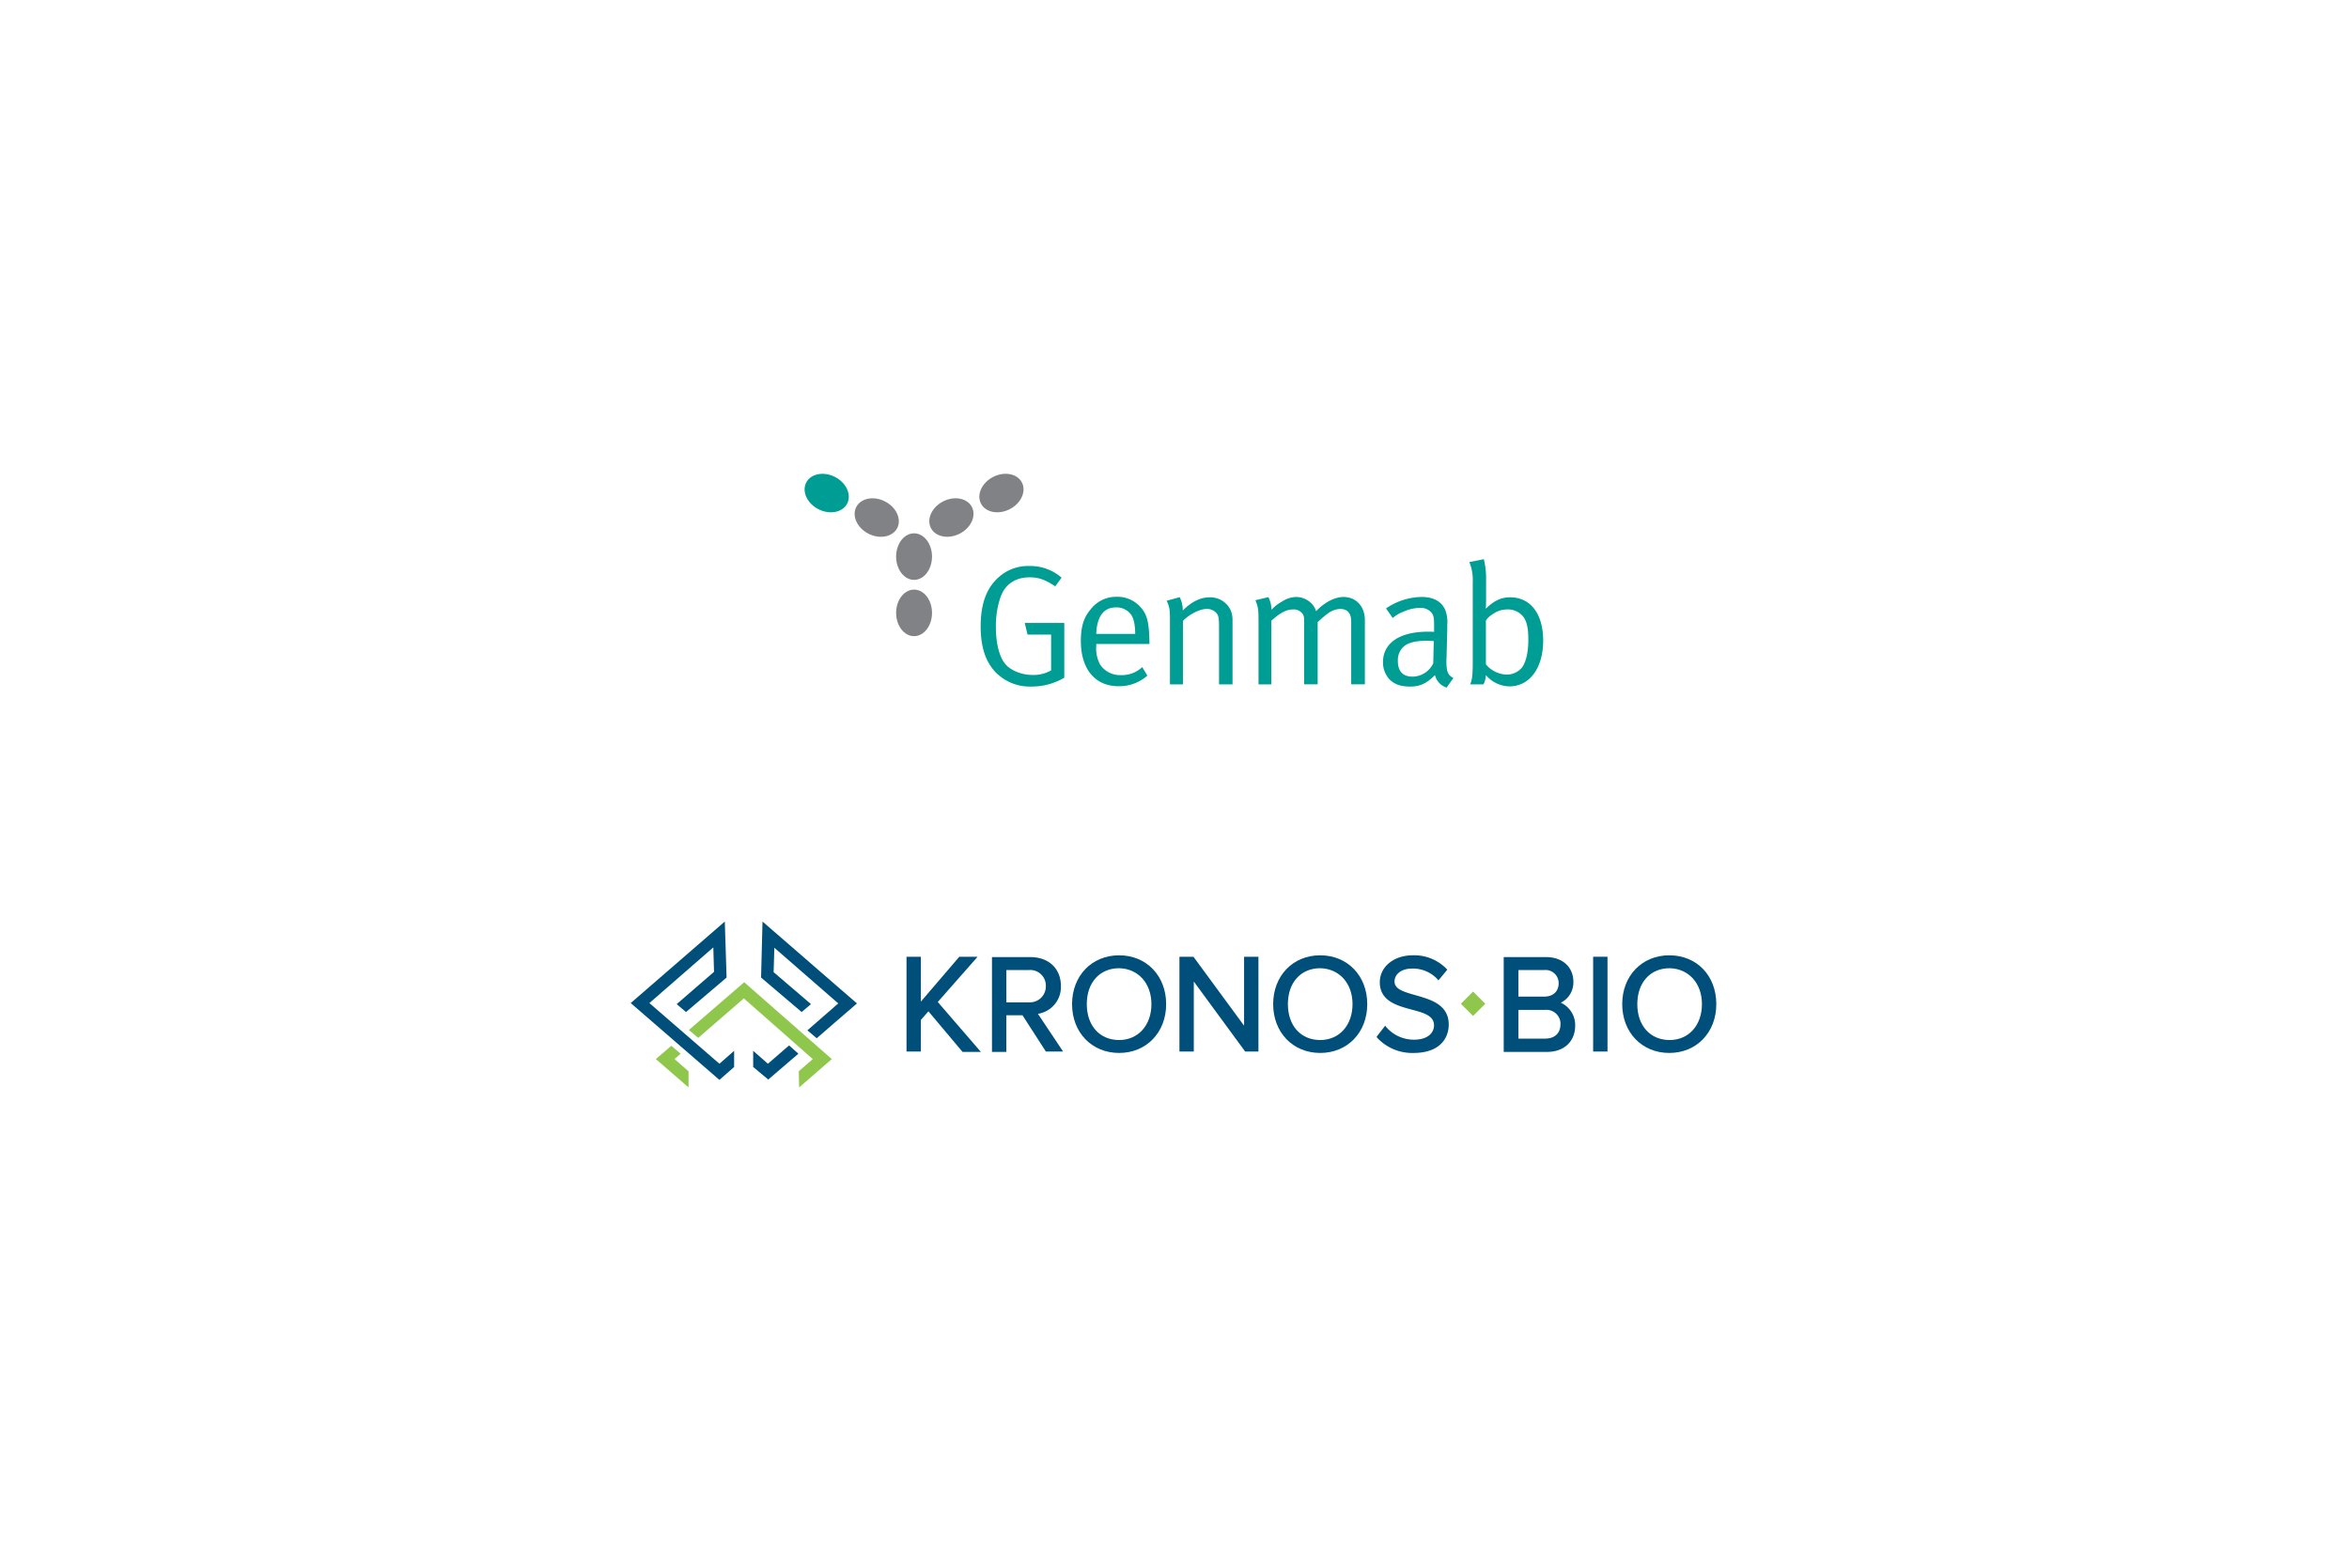 <svg xmlns="http://www.w3.org/2000/svg" xmlns:xlink="http://www.w3.org/1999/xlink" width="635" height="424" viewBox="0 0 635 424">
  <defs>
    <clipPath id="clip-path">
      <rect id="Rectangle_158935" data-name="Rectangle 158935" width="298" height="50" transform="translate(558 937)" fill="#dc156f"/>
    </clipPath>
    <clipPath id="clip-path-2">
      <rect id="Rectangle_158937" data-name="Rectangle 158937" width="200" height="57.803" transform="translate(714 3324)" fill="#dc156f"/>
    </clipPath>
    <clipPath id="clip-path-3">
      <rect id="Rectangle_158936" data-name="Rectangle 158936" width="199.667" height="57.803" fill="none"/>
    </clipPath>
  </defs>
  <g id="ls-emerging-biotechs-logos-1" transform="translate(-12606 5461.441)">
    <rect id="Rectangle_158932" data-name="Rectangle 158932" width="635" height="424" transform="translate(12606 -5461.441)" fill="none"/>
    <g id="Group_24817" data-name="Group 24817" transform="translate(0 1.035)">
      <g id="Mask_Group_10547" data-name="Mask Group 10547" transform="translate(12216.5 -6153.575)" clip-path="url(#clip-path)">
        <g id="kronos-rgb-logo" transform="translate(560 940.25)">
          <path id="Path_34173" data-name="Path 34173" d="M7,38.192l8.834,7.669V41.493l-3.786-3.3,1.65-1.456L11.174,34.6Z" transform="translate(-0.205 -1.011)" fill="#8fc64c"/>
          <path id="Path_34174" data-name="Path 34174" d="M96.021,9.8H91.07L80.683,21.935V9.8H76.8V35.429h3.883V26.886l2.039-2.33,9.222,10.97H96.9L85.246,22.032Z" transform="translate(-2.244 -0.286)" fill="#004f7a"/>
          <path id="Path_34175" data-name="Path 34175" d="M119.239,17.763c0-4.757-3.3-7.863-8.252-7.863H100.6V35.529h3.883v-9.9h4.368l6.31,9.8h4.66l-6.8-10.193A7.349,7.349,0,0,0,119.239,17.763Zm-14.756-4.368H110.6a4.232,4.232,0,0,1,4.563,4.368,4.309,4.309,0,0,1-4.174,4.368h-6.5Z" transform="translate(-2.94 -0.289)" fill="#004f7a"/>
          <path id="Path_34176" data-name="Path 34176" d="M135.617,9.4c-7.378,0-12.717,5.533-12.717,13.2s5.339,13.2,12.717,13.2,12.717-5.533,12.717-13.2S143,9.4,135.617,9.4Zm8.737,13.2c0,5.728-3.592,9.708-8.737,9.708-5.242,0-8.737-3.883-8.737-9.708s3.495-9.708,8.737-9.708C140.762,12.992,144.354,16.972,144.354,22.6Z" transform="translate(-3.591 -0.275)" fill="#004f7a"/>
          <path id="Path_34177" data-name="Path 34177" d="M170.274,28.439,156.586,9.8H152.8V35.429h3.883V16.5l13.882,18.93h3.592V9.8h-3.883Z" transform="translate(-4.465 -0.286)" fill="#004f7a"/>
          <path id="Path_34178" data-name="Path 34178" d="M191.617,9.4c-7.378,0-12.717,5.533-12.717,13.2s5.339,13.2,12.717,13.2,12.717-5.533,12.717-13.2S199,9.4,191.617,9.4Zm8.737,13.2c0,5.728-3.592,9.708-8.737,9.708-5.242,0-8.737-3.883-8.737-9.708s3.495-9.708,8.737-9.708c5.145.1,8.737,4.077,8.737,9.708Z" transform="translate(-5.228 -0.275)" fill="#004f7a"/>
          <path id="Path_34179" data-name="Path 34179" d="M218.184,20.175c-3.009-.874-5.631-1.553-5.631-3.689,0-2.039,1.942-3.495,4.66-3.495a9.083,9.083,0,0,1,6.893,2.815l.291.388,2.427-2.912-.291-.291A12.145,12.145,0,0,0,217.5,9.4c-5.145,0-8.931,3.106-8.931,7.281,0,5.048,4.563,6.31,8.543,7.378,3.3.874,6.116,1.65,6.116,4.271,0,1.844-1.456,3.883-5.436,3.883a9.865,9.865,0,0,1-7.475-3.4l-.291-.388-2.33,3.009.194.291a12.908,12.908,0,0,0,9.8,4.077c7.087,0,9.514-3.98,9.514-7.669C227.213,22.7,222.262,21.34,218.184,20.175Z" transform="translate(-6.07 -0.275)" fill="#004f7a"/>
          <path id="Path_34180" data-name="Path 34180" d="M258.535,22.229a6.1,6.1,0,0,0,3.4-5.631c0-3.98-2.912-6.7-7.378-6.7H243.1V35.529h11.746c4.563,0,7.572-2.815,7.572-7.087A6.65,6.65,0,0,0,258.535,22.229ZM247.08,13.395h6.99a3.549,3.549,0,0,1,3.883,3.592c0,2.136-1.456,3.592-3.883,3.592h-6.99Zm0,10.776h7.184a3.819,3.819,0,0,1,4.174,3.4v.485c0,2.427-1.553,3.883-4.174,3.883H247.08Z" transform="translate(-7.104 -0.289)" fill="#004f7a"/>
          <rect id="Rectangle_158933" data-name="Rectangle 158933" width="3.883" height="25.629" transform="translate(260.168 9.514)" fill="#004f7a"/>
          <path id="Path_34181" data-name="Path 34181" d="M288.817,9.4c-7.378,0-12.717,5.533-12.717,13.2s5.339,13.2,12.717,13.2,12.717-5.533,12.717-13.2S296.292,9.4,288.817,9.4Zm8.834,13.2c0,5.728-3.592,9.708-8.737,9.708-5.242,0-8.737-3.883-8.737-9.708s3.495-9.708,8.737-9.708C294.059,12.992,297.651,16.972,297.651,22.6Z" transform="translate(-8.068 -0.275)" fill="#004f7a"/>
          <rect id="Rectangle_158934" data-name="Rectangle 158934" width="4.66" height="4.66" transform="translate(224.413 22.226) rotate(-45)" fill="#8fc64c"/>
          <path id="Path_34182" data-name="Path 34182" d="M23.978,38.443,5.048,22.037,22.328,6.99l.194,6.6-10.1,8.737,2.524,2.136,10.97-9.319L25.434,0,0,22.037,23.978,42.811l3.98-3.495V34.948Z" fill="#004f7a"/>
          <path id="Path_34183" data-name="Path 34183" d="M46,45.344l8.834-7.669L31.15,16.9,16.2,29.811l2.524,2.136L31.053,21.268,49.692,37.675l-3.786,3.3Z" transform="translate(-0.473 -0.494)" fill="#8fc64c"/>
          <path id="Path_34184" data-name="Path 34184" d="M36.688,0,36.3,15.144l10.97,9.319,2.524-2.136-10.1-8.64.194-6.6,17.28,15.047-8.349,7.281,2.524,2.136L62.22,22.134Z" transform="translate(-1.061)" fill="#004f7a"/>
          <path id="Path_34185" data-name="Path 34185" d="M38.08,39.451,34.1,35.956v4.368l4.077,3.4,8.155-6.99L43.808,34.5Z" transform="translate(-0.997 -1.008)" fill="#004f7a"/>
        </g>
      </g>
      <g id="genmab-logo" transform="translate(12109.5 -8658.379)" clip-path="url(#clip-path-2)">
        <g id="Group_24801" data-name="Group 24801" transform="translate(714 3324)">
          <g id="Group_24800" data-name="Group 24800" transform="translate(0 0)" clip-path="url(#clip-path-3)">
            <path id="Path_34186" data-name="Path 34186" d="M19.878,31.6c2.68,0,4.852-2.818,4.852-6.293s-2.172-6.293-4.852-6.293-4.852,2.816-4.852,6.293S17.2,31.6,19.878,31.6" transform="translate(9.721 12.298)" fill="#818285"/>
            <path id="Path_34187" data-name="Path 34187" d="M19.877,22.358c2.68,0,4.852-2.818,4.852-6.293s-2.172-6.293-4.852-6.293-4.852,2.818-4.852,6.293,2.172,6.293,4.852,6.293" transform="translate(9.72 6.321)" fill="#818285"/>
            <path id="Path_34188" data-name="Path 34188" d="M19.784,11.962c1.164-2.446-.4-5.652-3.487-7.161S9.761,4.05,8.6,6.494s.4,5.654,3.487,7.162,6.537.751,7.7-1.695" transform="translate(5.312 2.603)" fill="#818285"/>
            <path id="Path_34189" data-name="Path 34189" d="M50.769,18.285l-1.71,2.357c-2.589-1.756-4.438-2.449-6.887-2.449-3.7,0-6.611,1.711-7.905,5.362A24.059,24.059,0,0,0,33.019,31.6c0,4.162.786,7.536,2.218,9.616s4.669,3.375,7.675,3.375A9.46,9.46,0,0,0,47.95,43.34V33.679H41.571l-.741-3.144H51.509V45.327a17.213,17.213,0,0,1-8.921,2.4,12.91,12.91,0,0,1-9.753-3.976c-2.681-2.912-3.931-6.841-3.931-12.3,0-6.054,1.573-10.4,4.9-13.312a11.856,11.856,0,0,1,8.276-3.006,12.876,12.876,0,0,1,8.689,3.144" transform="translate(18.698 9.794)" fill="#009d94"/>
            <path id="Path_34190" data-name="Path 34190" d="M61.943,39.193l1.39,2.311a11.512,11.512,0,0,1-7.77,2.866c-6.377,0-10.214-4.623-10.214-12.25,0-3.883.786-6.426,2.775-8.691a8.619,8.619,0,0,1,6.886-3.236,8.287,8.287,0,0,1,6.242,2.543c1.988,2.032,2.543,4.206,2.635,9.707v.509H49.509v.553a9.171,9.171,0,0,0,1.064,5.04,6.511,6.511,0,0,0,5.731,2.82,7.928,7.928,0,0,0,5.639-2.171M49.509,30.224H60.048c-.046-2.5-.369-4.022-1.061-5.13a4.9,4.9,0,0,0-4.16-2.036c-3.282,0-5.133,2.4-5.318,7.166" transform="translate(29.337 13.062)" fill="#009d94"/>
            <path id="Path_34191" data-name="Path 34191" d="M59.439,21.221l3.513-.972a7.756,7.756,0,0,1,.832,3.608c2.4-2.406,4.807-3.562,7.258-3.562a6.116,6.116,0,0,1,5.641,3.375,6.652,6.652,0,0,1,.553,2.681V43.826H73.584V28.246c0-2.449-.138-3.1-.832-3.836a3.375,3.375,0,0,0-2.543-.97c-1.848,0-4.715,1.479-6.379,3.236V43.826H60.317V26.677c0-3.192-.092-3.7-.878-5.456" transform="translate(38.452 13.099)" fill="#009d94"/>
            <path id="Path_34192" data-name="Path 34192" d="M74,21.1l3.513-.833a8.187,8.187,0,0,1,.832,3.236v.184a10.84,10.84,0,0,1,2.821-2.217,7.321,7.321,0,0,1,3.883-1.25,5.8,5.8,0,0,1,4.575,2.312,5.1,5.1,0,0,1,.786,1.525c2.218-2.357,5.038-3.837,7.4-3.837,3.422,0,5.779,2.589,5.779,6.242V43.844h-3.7V26.832c0-2.218-1.016-3.373-2.958-3.373a5.855,5.855,0,0,0-3.375,1.247,24.626,24.626,0,0,0-2.312,1.942l-.415.371V43.844H87.177V27.479c0-1.988-.046-2.311-.647-2.958a2.844,2.844,0,0,0-2.355-.924c-1.759,0-3.468.878-5.873,3.05v17.2H74.835V26.7c0-3.192-.092-3.7-.832-5.595" transform="translate(47.874 13.08)" fill="#009d94"/>
            <path id="Path_34193" data-name="Path 34193" d="M95.77,23.319a17.338,17.338,0,0,1,9.661-3.1c3.19,0,5.408,1.248,6.379,3.607a9.159,9.159,0,0,1,.509,3.93v1.154l-.184,7.582a7.826,7.826,0,0,0-.046,1.062c0,2.821.417,3.837,1.9,4.575l-1.851,2.591a4.731,4.731,0,0,1-3.144-3.375c-2.218,2.218-4.022,3.1-6.657,3.1-2.91,0-4.345-.741-5.547-1.851a6.783,6.783,0,0,1-1.849-4.715c0-5.222,4.486-8.274,12.205-8.274.555,0,.832,0,1.617.046V28.034c0-2.034-.092-2.867-.739-3.605a3.775,3.775,0,0,0-3.1-1.248,10.877,10.877,0,0,0-4.44,1.016,9.509,9.509,0,0,0-2.912,1.711Zm12.9,8.829c-.786-.046-1.154-.092-1.8-.092-3.515,0-5.455.647-6.611,1.848a4.976,4.976,0,0,0-1.294,3.653c0,2.727,1.342,4.206,3.977,4.206a6.315,6.315,0,0,0,5.593-3.605Z" transform="translate(61.416 13.08)" fill="#009d94"/>
            <path id="Path_34194" data-name="Path 34194" d="M113.042,14.018a22.037,22.037,0,0,1,.6,5.733v5.132c0,1.154-.044,2.265-.091,2.541,2.265-2.218,4.16-3.1,6.609-3.1,5.5,0,8.921,4.483,8.921,11.695,0,7.4-3.651,12.388-9.152,12.388a8.521,8.521,0,0,1-6.332-3.05,6.383,6.383,0,0,1-.647,2.5h-3.607c.509-1.108.695-2.633.695-5.731V20.26a12.569,12.569,0,0,0-.927-5.456Zm.555,16.6V42.449a7.6,7.6,0,0,0,5.685,2.773,5.349,5.349,0,0,0,4.16-2.034c.833-1.248,1.619-3.513,1.619-7.4,0-3.052-.371-4.855-1.342-6.194a5.28,5.28,0,0,0-4.345-1.989,6.773,6.773,0,0,0-4.16,1.434,4.764,4.764,0,0,0-1.617,1.571" transform="translate(70.586 9.068)" fill="#009d94"/>
            <path id="Path_34195" data-name="Path 34195" d="M11.571,7.942C12.734,5.5,11.175,2.29,8.085.78S1.548.03.386,2.474s.4,5.652,3.485,7.162,6.537.751,7.7-1.695" transform="translate(0 0.002)" fill="#009d94"/>
            <path id="Path_34196" data-name="Path 34196" d="M20.856,11.958c-1.163-2.446.4-5.652,3.485-7.162s6.538-.751,7.7,1.695-.4,5.652-3.485,7.162-6.538.751-7.7-1.695" transform="translate(13.243 2.6)" fill="#818285"/>
            <path id="Path_34197" data-name="Path 34197" d="M29.069,7.938c-1.164-2.446.4-5.652,3.485-7.161s6.537-.751,7.7,1.693-.4,5.654-3.485,7.162-6.538.751-7.7-1.695" transform="translate(18.555 -0.001)" fill="#818285"/>
          </g>
        </g>
      </g>
    </g>
  </g>
</svg>
